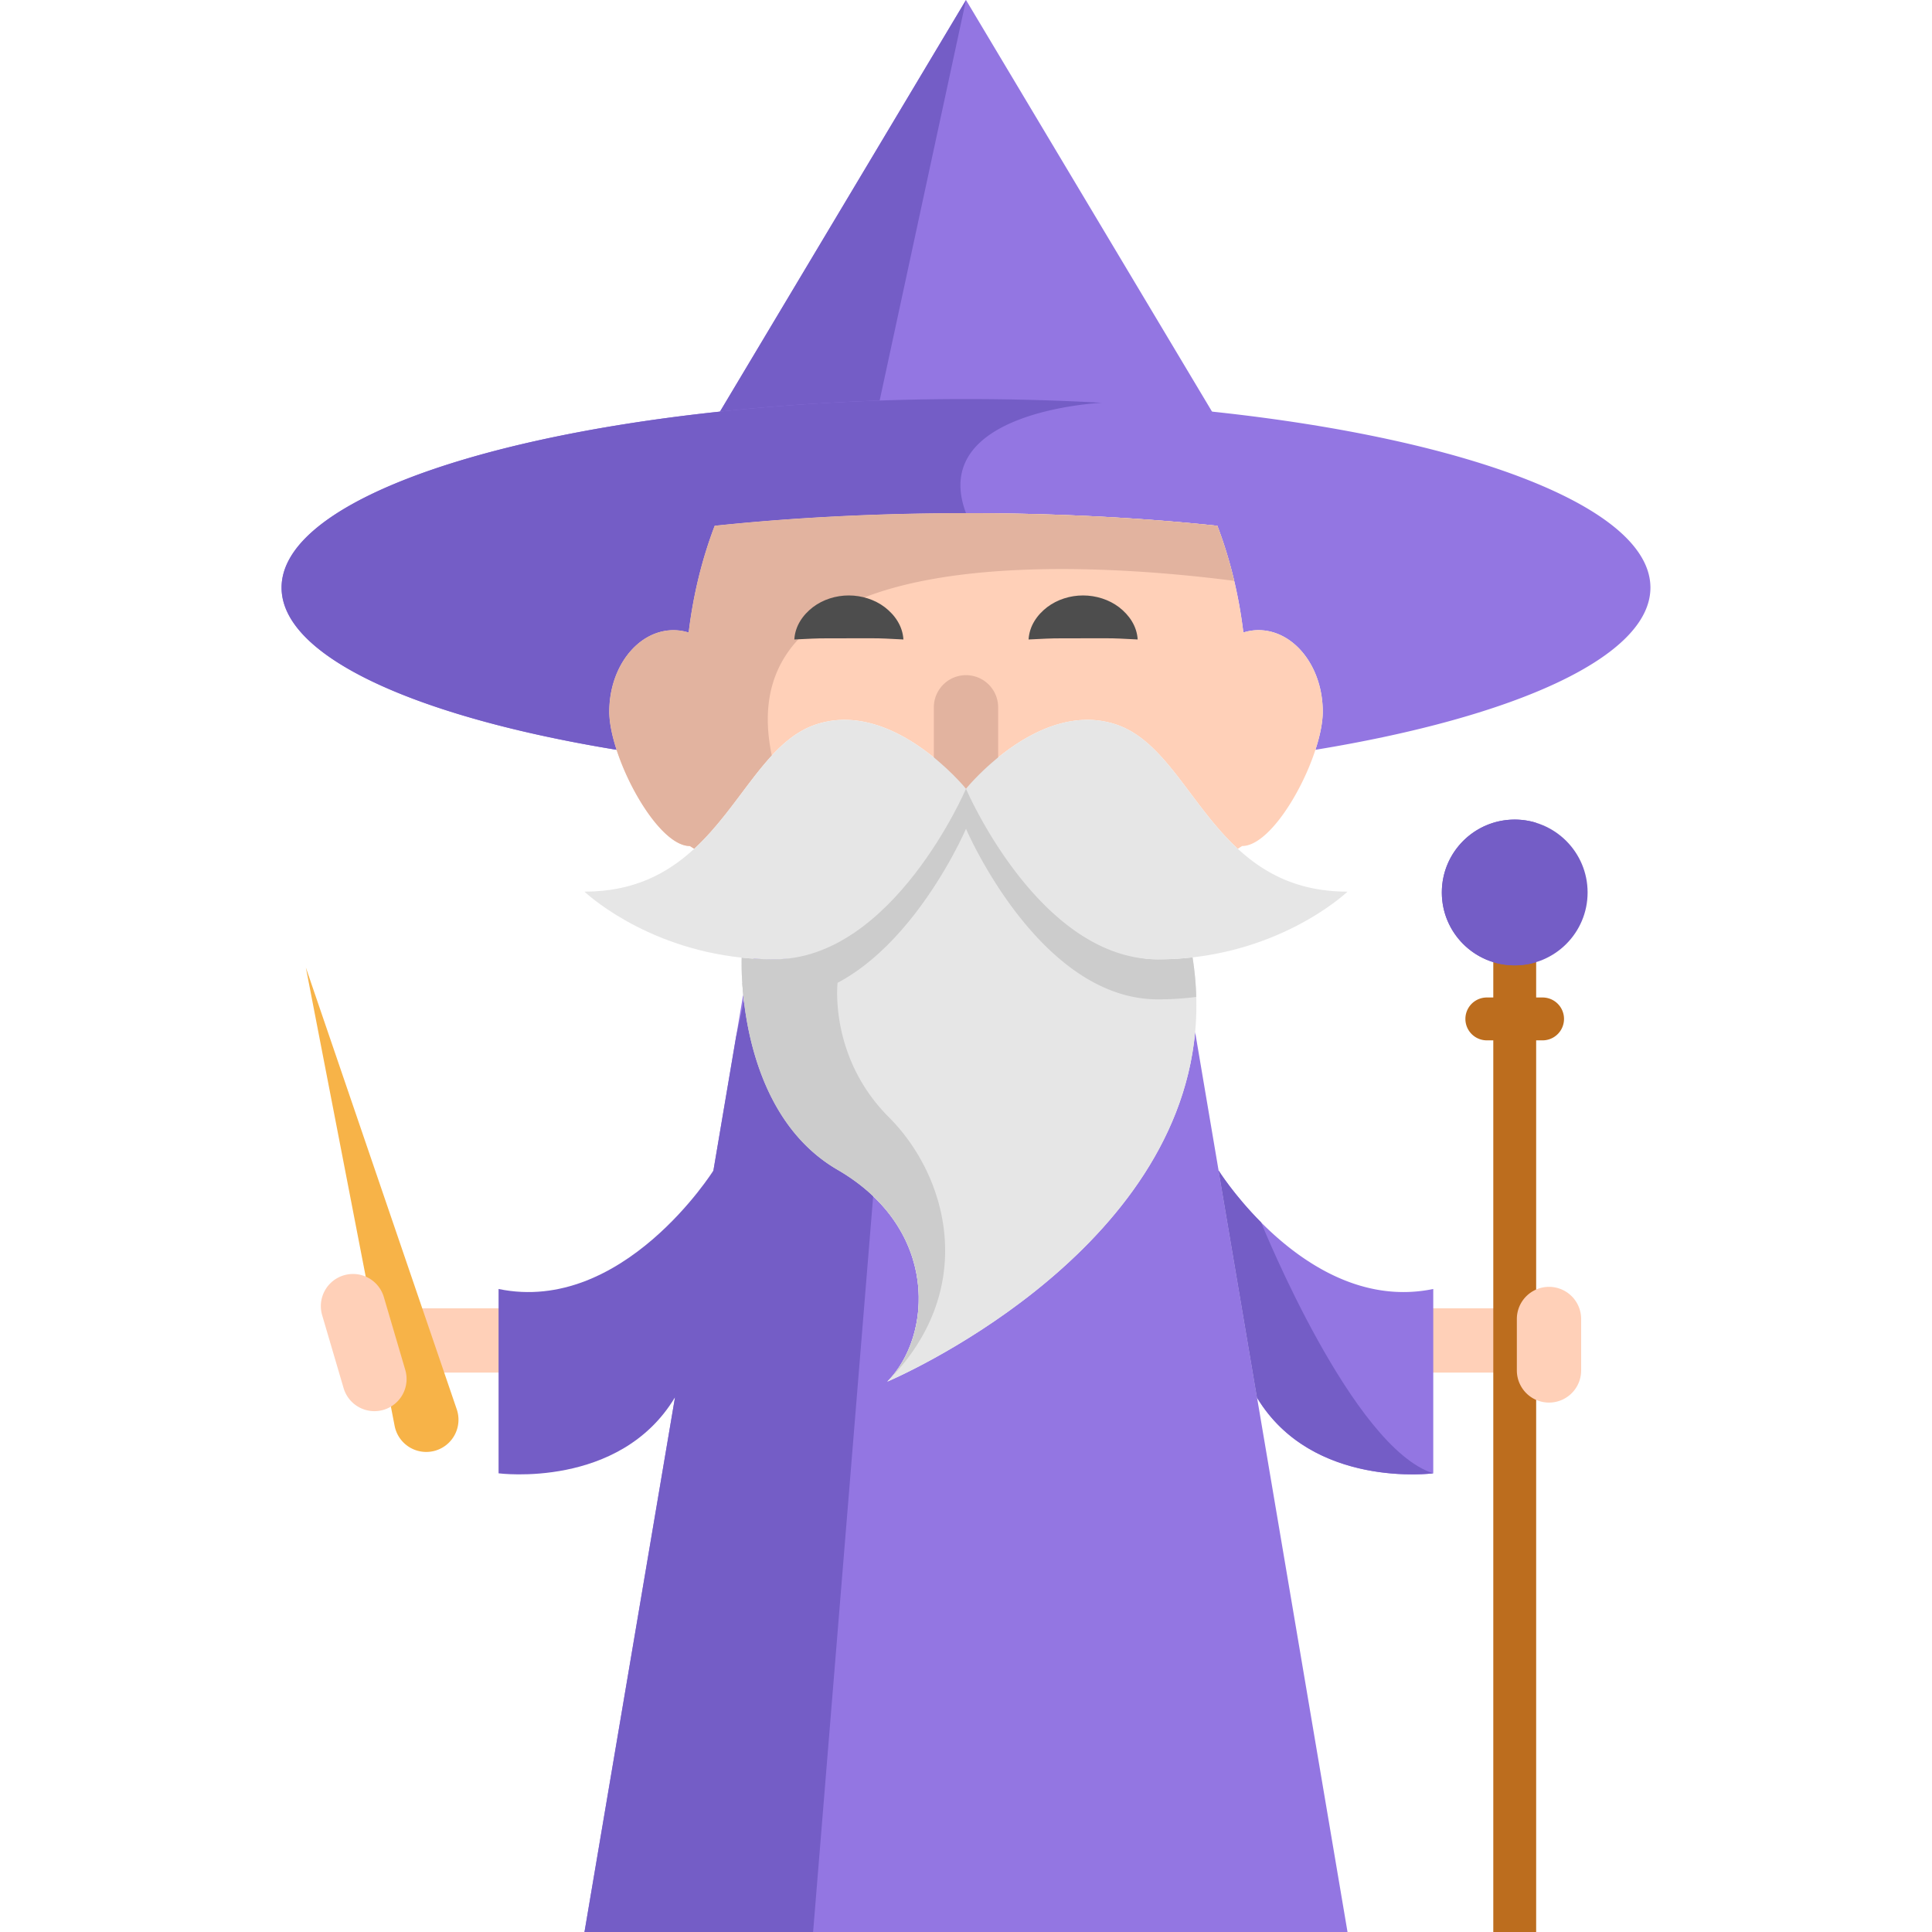 <svg xmlns="http://www.w3.org/2000/svg" version="1.1" xmlns:xlink="http://www.w3.org/1999/xlink" width="512" height="512" x="0" y="0" viewBox="0 0 512 512" style="enable-background:new 0 0 512 512" xml:space="preserve" class=""><g><path d="M399.141 363.747h-19.313a8.52 8.52 0 1 1 0-17.04h19.313a8.52 8.52 0 1 1 0 17.04z" style="" fill="#ffd0b8" data-original="#ffd0b8" class=""></path><path d="M395.738 250.712h11.36V512h-11.36z" style="" fill="#bc6d1e" data-original="#bc6d1e" class=""></path><path d="M410.501 371.7a8.52 8.52 0 0 1-8.52-8.52v-13.632a8.52 8.52 0 1 1 17.04 0v13.632a8.52 8.52 0 0 1-8.52 8.52z" style="" fill="#ffd0b8" data-original="#ffd0b8" class=""></path><path d="M408.8 275.705h-14.775a5.68 5.68 0 1 1 0-11.36H408.8a5.68 5.68 0 1 1 0 11.36z" style="" fill="#bc6d1e" data-original="#bc6d1e" class=""></path><path d="M132.124 363.747h-19.313a8.52 8.52 0 1 1 0-17.04h19.313a8.52 8.52 0 0 1 8.52 8.52 8.519 8.519 0 0 1-8.52 8.52z" style="" fill="#ffd0b8" data-original="#ffd0b8" class=""></path><path d="M104.579 377.868 81.05 256.392l39.995 117.091a8.54 8.54 0 1 1-16.466 4.385z" style="" fill="#f7b348" data-original="#f7b348"></path><path d="m322.06 110.525-.091.909c-20.437-2.204-42.692-3.408-65.97-3.408-8.373 0-16.62.148-24.686.454-14.371.545-28.196 1.545-41.284 2.954l-.091-.909L256 0l66.06 110.525z" style="" fill="#9376e2" data-original="#9376e2" class="" opacity="1"></path><path d="m256 0-23.289 108.026-1.397.454c-14.371.545-28.196 1.545-41.284 2.954l-.091-.909L256 0z" style="" fill="#745dc6" data-original="#745dc6" class="" opacity="1"></path><path d="M235.131 366.144c1.216-.511 76.001-32.457 81.59-92.655l6.214 36.694 10.19 60.221s0 .011.011.011L357.107 512H154.893l23.97-141.584 10.202-60.221 7.895-46.623c1.295 12.996 6.282 35.558 25.004 46.43 27.186 15.79 25.005 44.282 13.167 56.142z" style="" fill="#9376e2" data-original="#9376e2" class="" opacity="1"></path><path d="M233.937 285.942 215.481 512h-60.588l40.161-237.171 10.112-45.788" style="" fill="#745dc6" data-original="#745dc6" class="" opacity="1"></path><path d="M437.379 155.728c0 18.279-35.626 34.274-88.781 42.976 1.227-3.726 1.943-7.259 1.943-10.122 0-11.917-7.634-21.585-17.041-21.585-1.386 0-2.715.227-3.999.625-1.204-10.02-3.556-19.528-6.896-28.287-20.324-2.147-42.874-3.34-66.606-3.34s-46.282 1.193-66.606 3.34c-3.34 8.759-5.692 18.267-6.896 28.287a13.429 13.429 0 0 0-3.999-.625c-9.406 0-17.041 9.668-17.041 21.585 0 2.863.716 6.396 1.943 10.122-53.155-8.702-88.781-24.697-88.781-42.976 0-21.187 47.85-39.295 115.41-46.566 20.437-2.204 42.692-3.408 65.97-3.408 12.349 0 24.402.341 36.046.988h.011a573.797 573.797 0 0 1 29.912 2.42c67.562 7.27 115.411 25.379 115.411 46.566zM379.828 341.595v48.85s-32.036 4.215-46.691-20.028c-.011 0-.011-.011-.011-.011l-10.19-60.221s4.112 6.566 11.281 13.769c0 0 0 .011.011.023 10.121 10.165 26.321 21.605 45.6 17.618z" style="" fill="#9376e2" data-original="#9376e2" class="" opacity="1"></path><path d="M350.541 188.582c0 2.863-.716 6.396-1.943 10.122-3.84 11.803-12.667 25.504-19.426 25.504l-1.147.727c-12.587-11.622-19.165-28.583-32.263-32.945C275.313 185.174 256 209.031 256 209.031s-19.313-23.857-39.761-17.041c-4.499 1.5-8.225 4.476-11.701 8.225-6.623 7.157-12.292 17.086-20.562 24.72l-1.147-.727c-6.759 0-15.586-13.701-19.426-25.504-1.227-3.726-1.943-7.259-1.943-10.122 0-11.917 7.634-21.585 17.041-21.585 1.386 0 2.715.227 3.999.625 1.204-10.02 3.556-19.528 6.896-28.287 20.324-2.147 42.874-3.34 66.606-3.34s46.282 1.193 66.606 3.34a112.93 112.93 0 0 1 4.465 14.598 123.048 123.048 0 0 1 2.431 13.689 13.429 13.429 0 0 1 3.999-.625c9.404 0 17.038 9.668 17.038 21.585z" style="" fill="#ffd0b8" data-original="#ffd0b8" class=""></path><path d="M256 217.551a8.52 8.52 0 0 1-8.52-8.52v-21.585a8.52 8.52 0 1 1 17.04 0v21.585a8.52 8.52 0 0 1-8.52 8.52z" style="" fill="#e2b39f" data-original="#e2b39f" class=""></path><path d="M316.725 273.494c-5.589 60.199-80.375 92.144-81.59 92.655 11.837-11.86 14.019-40.352-13.167-56.143-18.324-10.633-23.493-32.468-24.913-45.578-.034-.284-.068-.568-.091-.852a138.926 138.926 0 0 1-.25-2.988c-.273-4.022-.17-6.6-.159-6.805 2.749.295 5.623.454 8.611.454 23.755 0 40.568-25.663 47.418-38.307 2.249-4.147 3.419-6.896 3.419-6.896s1.17 2.749 3.419 6.896c6.85 12.644 23.664 38.307 47.418 38.307 3.204 0 6.271-.182 9.202-.523.557 3.579.886 7.066.977 10.474a75.924 75.924 0 0 1-.294 9.306z" style="" fill="#e6e6e6" data-original="#e6e6e6" class=""></path><path d="M256 135.995c-23.732 0-46.282 1.193-66.606 3.34-3.34 8.759-5.692 18.267-6.896 28.287a13.429 13.429 0 0 0-3.999-.625c-9.406 0-17.041 9.668-17.041 21.585 0 2.863.716 6.396 1.943 10.122-53.155-8.702-88.781-24.697-88.781-42.976 0-21.187 47.85-39.295 115.41-46.566 20.437-2.204 42.692-3.408 65.97-3.408 12.349 0 24.402.341 36.046.988-.863.045-46.168 2.272-36.046 29.253z" style="" fill="#745dc6" data-original="#745dc6" class="" opacity="1"></path><path d="M317.02 264.19c-.329.045-.648.091-.977.125a79.588 79.588 0 0 1-9.202.523c-31.525 0-50.838-45.203-50.838-45.203s-2.185-8.434-.003-10.604c6.85 12.644 27.087 45.207 50.841 45.207 3.204 0 6.271-.182 9.202-.523.557 3.579.886 7.067.977 10.475z" style="" fill="#cccccc" data-original="#cccccc" class=""></path><path d="M256.003 219.634s-19.313 45.203-50.838 45.203c-2.806 0-5.521-.136-8.111-.409-.034-.284-.068-.568-.091-.852-.568-5.692-.42-9.543-.409-9.793 2.749.295 5.623.454 8.611.454 23.755 0 33.987-35.422 50.834-45.207 2.182 2.17.004 10.604.004 10.604z" style="" fill="#cccccc" data-original="#cccccc" class=""></path><path d="m189.065 310.195 22.065 41.057-32.267 19.164-.045-.011c-14.643 24.254-46.691 20.04-46.691 20.04v-48.85c32.945 6.816 56.938-31.4 56.938-31.4z" style="" fill="#745dc6" data-original="#745dc6" class="" opacity="1"></path><path d="M327.07 153.933c-36.228-4.68-134.893-12.235-122.533 46.282-6.623 7.157-12.292 17.086-20.562 24.72l-1.147-.727c-6.759 0-15.586-13.701-19.426-25.504-1.227-3.726-1.943-7.259-1.943-10.122 0-11.917 7.634-21.585 17.041-21.585 1.386 0 2.715.227 3.999.625 1.204-10.02 3.556-19.528 6.896-28.287 20.324-2.147 42.874-3.34 66.606-3.34s46.282 1.193 66.606 3.34a113.083 113.083 0 0 1 4.463 14.598z" style="" fill="#e2b39f" data-original="#e2b39f" class=""></path><path d="M379.828 390.444s-32.036 4.215-46.691-20.028c-.011 0-.011-.011-.011-.011l-10.19-60.221s4.112 6.566 11.281 13.769c0 0 0 .011.011.023.567 1.407 24.277 59.731 45.6 66.468z" style="" fill="#745dc6" data-original="#745dc6" class="" opacity="1"></path><path d="M239.416 169.467c-3.568-.189-6.049-.327-8.337-.315l-6.119.005-6.113.011c-2.286-.011-4.765.122-8.343.3.214-3.6 2.261-6.508 4.922-8.563 2.694-2.04 6.12-3.113 9.534-3.106 3.413.006 6.837 1.077 9.527 3.121 2.659 2.055 4.706 4.957 4.929 8.547zM301.496 169.467c-3.568-.189-6.048-.327-8.337-.315l-6.119.005-6.113.011c-2.286-.011-4.765.122-8.343.3.214-3.6 2.261-6.508 4.922-8.563 2.694-2.04 6.12-3.113 9.534-3.106 3.413.006 6.837 1.077 9.527 3.121 2.659 2.055 4.705 4.957 4.929 8.547z" style="" fill="#4d4d4d" data-original="#4d4d4d" class=""></path><path d="M316.039 253.711a79.588 79.588 0 0 1-9.202.523c-31.525 0-50.838-45.203-50.838-45.203s19.313-23.857 39.761-17.041c13.098 4.362 19.676 21.323 32.263 32.945 7.066 6.521 16.018 11.36 29.083 11.36.001 0-15.131 14.474-41.067 17.416z" style="" fill="#e6e6e6" data-original="#e6e6e6" class=""></path><path d="M256 209.031s-19.313 45.203-50.838 45.203c-2.988 0-5.862-.159-8.611-.454-26.299-2.783-41.658-17.484-41.658-17.484 13.064 0 22.016-4.84 29.083-11.36 12.587-11.622 19.165-28.583 32.263-32.945 20.448-6.817 39.761 17.04 39.761 17.04z" style="" fill="#e6e6e6" data-original="#e6e6e6" class=""></path><path d="M99.224 373.974a8.522 8.522 0 0 1-8.17-6.119l-5.68-19.313a8.52 8.52 0 0 1 5.77-10.579 8.52 8.52 0 0 1 10.579 5.77l5.68 19.313a8.52 8.52 0 0 1-5.77 10.579 8.545 8.545 0 0 1-2.409.349z" style="" fill="#ffd0b8" data-original="#ffd0b8" class=""></path><circle cx="401.418" cy="236.511" r="19.313" style="" fill="#745dc6" data-original="#d84161" class="" opacity="1"></circle><path d="M393.46 236.511c0-8.69 5.738-16.035 13.632-18.461a19.303 19.303 0 0 0-5.68-.852c-10.667 0-19.313 8.645-19.313 19.313s8.645 19.313 19.313 19.313c1.977 0 3.884-.3 5.68-.852-7.894-2.426-13.632-9.771-13.632-18.461z" style="" fill="#745dc6" data-original="#c1385c" class="" opacity="1"></path><path d="M235.134 366.149c11.837-11.86 14.019-40.352-13.167-56.143-18.324-10.633-23.493-32.468-24.913-45.578-.034-.284-.068-.568-.091-.852a138.926 138.926 0 0 1-.25-2.988l2.488-2.011 22.766 1.874s-2.318 19.71 13.587 35.615c15.905 15.905 23.687 45.976-.42 70.083z" style="" fill="#cccccc" data-original="#cccccc" class=""></path></g></svg>